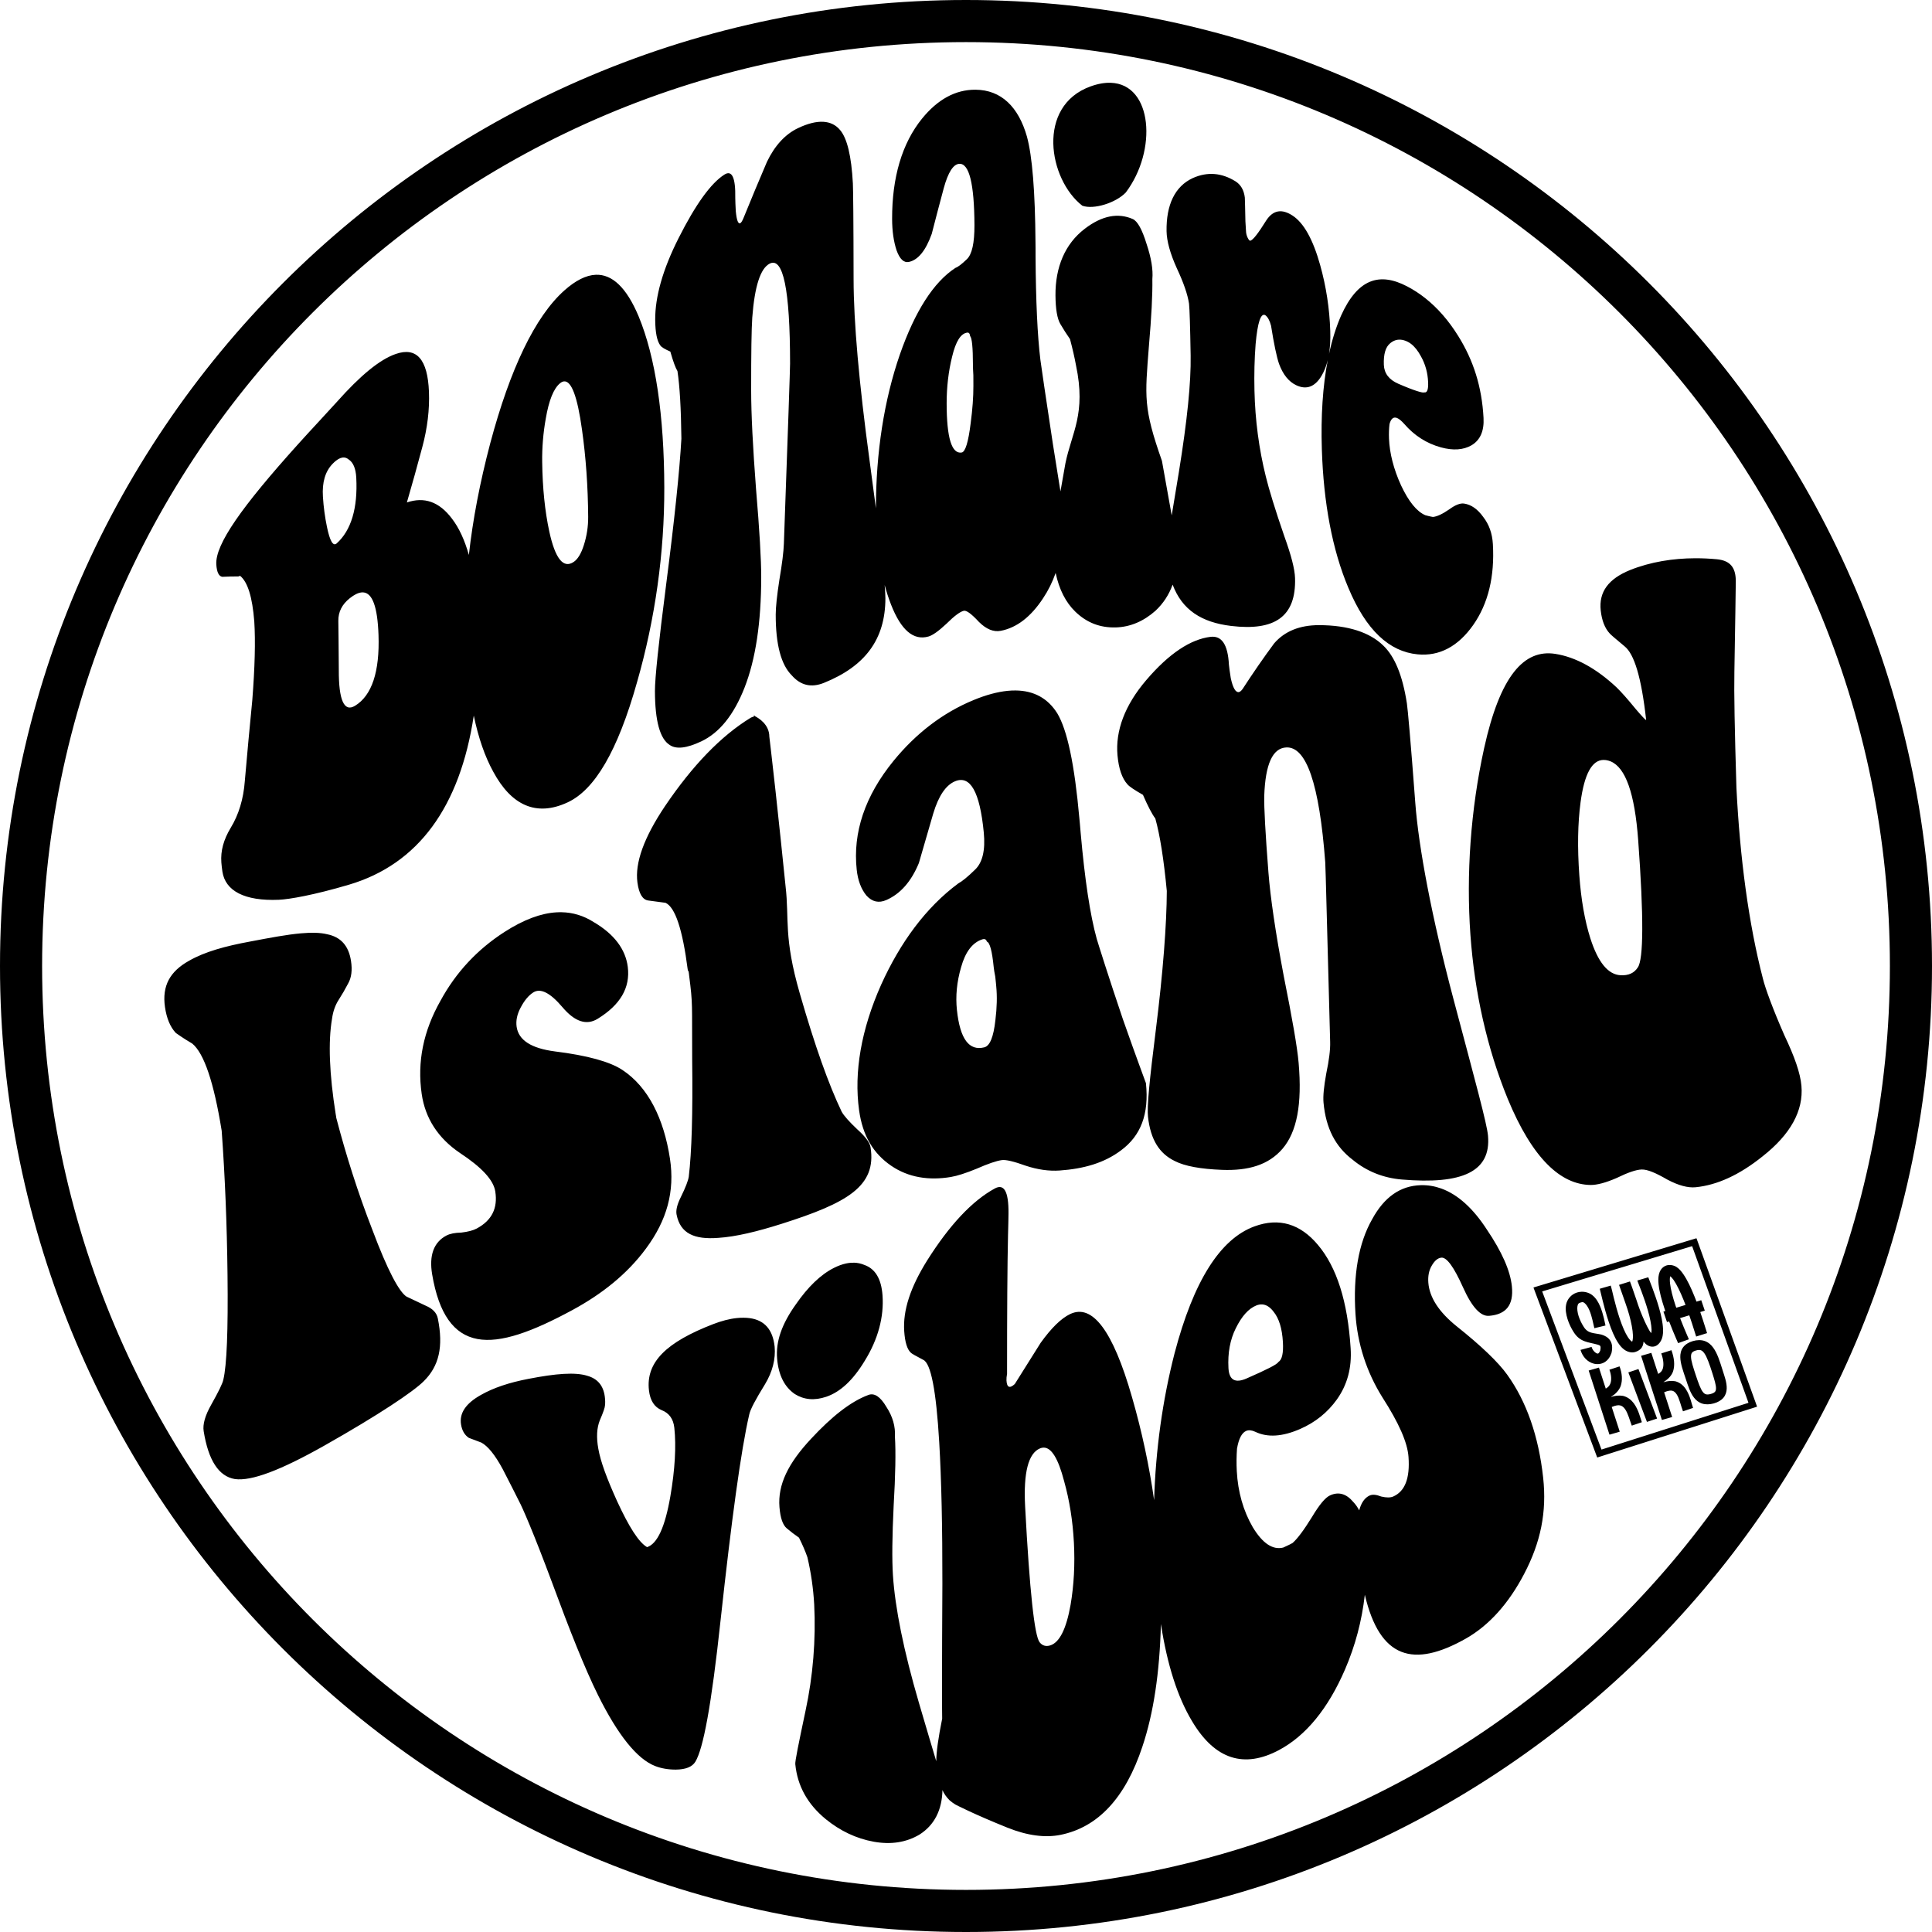 <?xml version="1.0" encoding="UTF-8"?><svg id="a" xmlns="http://www.w3.org/2000/svg" width="500" height="500" viewBox="0 0 500 500"><path id="b" d="M249.999,0C111.994,0,0,111.991,0,249.998s111.994,250.002,249.999,250.002,250.001-111.995,250.001-250.002S388.004,0,249.999,0Zm0,10.898c132.116,0,239.103,106.982,239.103,239.1s-106.987,239.106-239.103,239.106S10.898,382.115,10.898,249.998,117.884,10.898,249.999,10.898Zm37.475,10.528c-1.548-.055-3.29,.234-5.229,.932-14.095,5.072-10.917,24.068-2.139,30.882,2.937,1.061,8.656-.719,11.242-3.414,8.203-10.874,6.958-28.022-3.874-28.399Zm-35.029,1.794c-5.161-.037-9.779,2.502-13.818,7.471-5.194,6.399-7.786,15.263-7.749,25.997,.009,3.105,.395,5.807,1.154,8.103,.829,2.282,1.892,3.275,3.191,2.998,2.392-.512,4.357-2.927,5.908-7.253,1.006-3.912,2.043-7.858,3.107-11.821,1.13-4.128,2.47-6.22,4.021-6.316,2.559-.157,3.879,5.105,3.929,15.836,.018,4.67-.64,7.624-1.986,8.866-1.281,1.239-2.258,1.992-2.936,2.228-5.676,3.715-10.473,11.238-14.375,22.393-4.107,11.884-6.187,25.35-6.208,39.838-.477-3.711-1.022-7.829-1.641-12.383-2.732-20.119-4.117-35.791-4.135-46.906-.018-15.266-.11-23.426-.183-24.797-.38-7.1-1.486-11.678-3.305-13.812-2.162-2.618-5.801-2.923-10.886-.507-3.347,1.59-6.044,4.554-8.048,8.729-2.075,4.839-4.121,9.753-6.139,14.714-.279,.636-.522,1.015-.734,1.139-.564,.333-.959-.696-1.191-3.061-.083-1.514-.129-2.65-.135-3.422,.097-5.318-.849-7.325-2.83-6.061-3.465,2.21-7.418,7.669-11.844,16.441-4.081,8.077-6.097,15.173-6.048,21.189,.028,3.253,.472,5.456,1.337,6.595,.291,.435,1.148,.941,2.579,1.575,.728,2.547,1.34,4.234,1.843,5.04,.586,3.819,.928,9.621,1.02,17.49-.472,8.361-1.794,21.022-3.95,37.776-1.946,15.126-2.906,24.231-2.898,27.534,.018,7.755,1.296,12.378,3.818,13.963,1.681,1.167,4.408,.854,8.177-.93,4.678-2.215,8.402-6.797,11.195-13.907,2.86-7.306,4.302-16.831,4.315-28.578,.009-4.463-.441-12.158-1.342-22.848-.832-10.905-1.255-19.345-1.26-25.405-.009-9.774,.083-16.016,.285-18.935,.612-8.096,2.107-12.722,4.489-13.958,3.499-1.816,5.289,6.609,5.296,25.862,.001,1.185-.516,16.501-1.603,46.591-.074,2.11-.46,5.231-1.162,9.356-.632,4.094-.948,7.089-.951,8.99-.009,7.779,1.379,12.993,4.158,15.751,2.292,2.623,5.07,3.251,8.332,1.936,10.617-4.282,15.886-11.221,15.895-21.884,.001-.768-.065-1.925-.189-3.438,.472,1.765,1.016,3.443,1.635,5.032,2.616,6.711,5.852,9.399,9.702,8.298,1.101-.315,2.643-1.423,4.633-3.286,2.053-2.044,3.56-3.151,4.515-3.371,.685-.158,1.986,.802,3.905,2.875,1.918,1.906,3.797,2.663,5.638,2.312,4.157-.792,7.822-3.629,10.978-8.444,1.323-1.974,2.402-4.147,3.242-6.533,.912,4.29,2.608,7.61,5.101,10.029,2.999,2.899,6.482,4.177,10.455,4.066,3.765-.105,7.207-1.582,10.306-4.333,1.991-1.876,3.459-4.103,4.415-6.74,2.441,6.519,7.452,9.765,15.123,10.687,11.365,1.366,16.858-2.433,16.558-12.375-.074-2.369-.996-5.902-2.761-10.798-2.395-6.922-4.009-12.252-4.79-15.445-1.799-7.203-2.776-14.688-2.951-22.248-.098-4.242,0-8.271,.297-12.053,.507-5.642,1.336-8.121,2.494-7.511,.646,.469,1.147,1.378,1.498,2.716,.754,4.759,1.443,8.036,2.064,9.868,1.03,2.799,2.512,4.629,4.452,5.55,2.647,1.256,4.827,.424,6.517-2.373,.711-1.179,1.257-2.546,1.64-4.103-1.281,6.662-1.798,14.43-1.524,23.057,.44,13.882,2.706,26.032,6.869,35.874,4.59,10.963,10.583,16.483,17.903,17.194,5.717,.555,10.539-2.123,14.37-7.55,3.909-5.55,5.607-12.568,5.12-20.986-.162-2.79-.997-5.093-2.499-7.02-1.44-2.021-3.09-3.181-4.944-3.464-.993-.152-2.282,.35-3.858,1.504-1.77,1.222-3.177,1.872-4.216,1.96-.635-.083-1.976-.454-1.976-.454-2.192-.948-4.289-3.489-6.28-7.734-1.925-4.225-2.956-8.313-3.109-12.056-.055-1.363-.009-2.633,.131-3.805,.391-1.411,1.04-1.92,1.95-1.558,.521,.208,1.15,.733,1.891,1.564,2.555,2.948,5.71,4.999,9.447,6.03,3.212,.887,5.852,.653,7.882-.503,2.29-1.318,3.344-3.726,3.164-7.093-.436-8.121-2.63-14.93-6.532-21.189-2.487-4.013-5.362-7.311-8.6-9.863-1.473-1.161-3.026-2.169-4.655-3.018-7.234-3.775-12.827-1.861-17.079,7.566-1.284,2.934-2.324,6.237-3.12,9.899,.282-1.754,.388-3.716,.317-5.905-.188-5.861-1.062-11.522-2.613-17.072-1.83-6.558-4.215-10.89-7.142-12.801-2.742-1.79-4.98-1.451-6.737,1.142-2.118,3.396-3.518,5.24-4.216,5.356-.189,.018-.417-.243-.682-.789-.266-.546-.406-1.15-.421-1.81-.028-.734-.148-2.433-.148-2.433-.018-1.97-.149-6.121-.149-6.121-.235-1.952-1.057-3.377-2.462-4.241-3.51-2.16-7.19-2.53-11.031-.802-4.603,2.139-6.872,6.918-6.763,13.736,.046,2.563,.93,5.78,2.668,9.622,1.734,3.699,2.783,6.738,3.146,9.128,.154,1.464,.294,5.936,.418,13.434,.115,6.944-.888,16.809-3.046,30.158-.776,4.742-1.345,8.179-1.854,11.208-.614-3.397-1.502-8.302-2.526-14.105-4.847-13.767-4.396-16.502-3.381-29.638,.668-7.676,.963-13.429,.899-17.411,.216-2.446-.282-5.474-1.5-9.11-1.153-3.745-2.348-5.899-3.578-6.436-3.75-1.635-7.891-.949-12.403,2.513-5.108,3.883-7.658,9.947-7.593,17.273,.028,3.533,.449,5.992,1.253,7.368,.804,1.375,1.64,2.683,2.509,3.926,.682,2.589,1.197,4.841,1.543,6.753,2.671,12.61-1.1,17.391-2.737,25.416-.484,2.703-.899,5.063-1.277,7.24,.277,1.733-2.245-14.05-1.968-12.317-1.844-12.122-2.976-19.839-3.224-21.709-.768-6.292-1.179-15.268-1.253-26.811,.018-1.104-.018-3.545-.018-3.545-.092-13.344-.839-22.385-2.212-27.432-2.174-7.671-6.64-12.094-13.319-12.138l-.006,.002Zm-98.242,47.892c-2.532,.093-5.254,1.476-8.155,4.061-7.573,6.749-14.04,20.311-19.173,39.54-2.677,10.152-4.515,19.736-5.532,28.908-1.102-3.881-2.555-7.028-4.376-9.392-3.344-4.452-7.236-5.692-11.667-4.195,1.398-4.795,2.727-9.576,3.986-14.307,1.326-4.918,1.909-9.771,1.726-14.348-.333-8.378-3.18-11.636-8.56-9.781-2.113,.722-4.438,2.145-6.977,4.225-2.541,2.081-5.286,4.81-8.243,8.133-.5,.561-1.977,2.174-4.33,4.715-2.286,2.466-4.267,4.627-5.881,6.42-14.389,15.989-21.36,25.791-21.042,30.998,.131,1.977,.646,3.043,1.538,3.192,1.658-.083,3.057-.101,4.154-.093,.18-.037,.458-.168,.458-.168,1.959,1.566,3.183,5.469,3.68,11.826,.322,5.096,.145,11.949-.516,20.362-.688,7.003-1.335,13.994-1.938,20.962-.337,4.552-1.56,8.659-3.651,12.076-1.834,3.05-2.635,5.945-2.42,8.927,.055,.723,.144,1.529,.277,2.42,.759,4.941,5.673,7.646,14.62,7.269,2.664-.117,9.025-1.206,18.138-3.905,17.945-5.315,28.728-20.144,32.293-43.762,1.198,5.767,2.877,10.603,5.035,14.517,4.693,8.724,11.142,11.731,19.277,7.932,6.987-3.262,12.914-13.237,17.93-31.054,4.725-16.468,7.109-33.611,7.064-50.425-.046-18.626-2.247-33.711-6.669-44.357-3.127-7.421-6.825-10.852-11.046-10.697h-.001Zm96.155,14.966c.101-.009,.19,.002,.271,.037,.241,.1,.388,.395,.439,.886,.475,.45,.718,2.908,.727,7.389,0,.663,.037,1.577,.108,2.734,.018,.995,.009,2.743,.009,2.743,.009,2.83-.226,6.026-.697,9.601-.604,4.932-1.382,7.486-2.334,7.643-2.587,.425-3.881-3.774-3.889-12.735,0-4.213,.467-8.246,1.413-12.063,.945-3.982,2.264-6.057,3.955-6.232l-.002-.003Zm112.065,1.828c.559,.037,1.143,.192,1.749,.475,.34,.158,.668,.36,.988,.602,.958,.725,1.829,1.827,2.61,3.297,1.106,1.988,1.714,4.164,1.823,6.576,.092,1.969-.251,2.87-1.03,2.685-.245,.232-2.49-.4-6.703-2.235-2.398-1.044-3.638-2.705-3.723-4.893-.108-2.769,.454-4.641,1.681-5.611,.805-.658,1.673-.952,2.605-.896v-0Zm-216.453,10.795c1.897-.176,3.462,3.865,4.653,12.52,1.011,7.147,1.539,14.713,1.596,22.515,.018,2.498-.356,4.958-1.123,7.356-.698,2.196-1.579,3.639-2.643,4.348-2.697,1.795-4.787-.934-6.298-7.892-1.133-5.255-1.746-11.216-1.837-17.926-.055-3.792,.255-7.541,.927-11.29,.8-4.718,2.031-7.776,3.684-9.141,.222-.184,.444-.318,.658-.399v.002c.13-.046,.256-.083,.383-.092h0Zm-56.876,19.703c.392,.037,.763,.198,1.11,.484,1.208,.766,1.872,2.357,1.997,4.735,.414,7.855-1.309,13.625-5.06,17.004-.943,.85-1.774-.632-2.52-4.245-.53-2.548-.88-5.147-1.049-7.834-.235-3.718,.587-6.523,2.497-8.505,.303-.314,.597-.585,.884-.809,.775-.609,1.489-.892,2.142-.83h0Zm349.607,26.072c-5.708,.018-11.53,.927-16.854,3.057-5.594,2.28-8.117,5.66-7.578,10.494,.282,2.535,1.052,4.553,2.319,5.908,.24,.3,1.522,1.389,3.873,3.348,2.442,1.966,4.323,7.855,5.566,19.067-.211-.037-1.109-.99-2.708-2.864-2.062-2.533-3.717-4.389-4.951-5.591-5.344-5.003-10.686-7.862-15.863-8.673-8.087-1.266-14.274,5.635-18.415,24.415-3.494,15.877-4.667,32.715-3.543,48.338,1.064,14.792,4.276,29.24,9.636,42.359,6.409,15.514,13.722,22.225,21.454,22.336,1.64,.018,3.908-.565,6.774-1.818,2.868-1.398,5.006-2.144,6.457-2.185,1.459-.046,3.628,.869,6.603,2.589,2.938,1.572,5.409,2.196,7.361,2.002,5.563-.554,11.348-3.192,17.313-7.989,7.26-5.705,10.627-11.838,10.066-18.259-.287-3.292-1.759-7.487-4.417-13.088-3.061-6.967-4.96-12.244-5.54-14.602-3.701-14.191-5.967-31.344-6.867-49.435-.454-15.007-.638-24.621-.529-30.011,.083-4.474,.184-10.825,.254-15.493,.074-4.727,.111-7.936,.111-7.936,.009-3.298-1.241-4.941-3.731-5.524-.355-.083-.736-.144-1.143-.183-1.854-.178-3.745-.268-5.648-.261l-.001-.002Zm-344.721,8.833c2.401,.146,3.726,3.74,3.978,11.006,.33,9.553-1.729,15.707-6.091,18.349-2.82,1.707-4.214-1.484-4.185-9.249-.009-4.274-.121-12.711-.121-12.711-.037-2.331,.952-4.287,2.962-5.884,.574-.456,1.115-.81,1.623-1.062,.669-.331,1.28-.482,1.834-.449v0Zm247.347,8.479c-4.976,.003-8.853,1.577-11.569,4.706-2.773,3.744-5.493,7.692-8.161,11.799-.373,.517-.713,.791-1.025,.822-.831,.083-1.512-1.144-2.053-3.628-.247-1.56-.404-2.709-.476-3.48-.281-5.254-1.882-7.553-4.79-7.191-5.07,.631-10.656,4.216-16.631,11.228-5.524,6.471-7.983,13.089-7.416,19.424,.307,3.434,1.162,5.939,2.563,7.501,.477,.582,1.809,1.466,4.027,2.742,1.31,2.998,2.371,5.041,3.197,6.106,1.202,4.289,2.188,10.545,2.975,18.772-.028,8.496-.984,21.134-2.83,35.849-1.664,13.262-2.335,20.014-2.038,22.613,.688,6.026,3.014,9.523,6.938,11.427,2.607,1.334,6.722,2.066,12.215,2.278,6.827,.265,12.076-1.272,15.673-5.477,3.698-4.345,5.091-11.451,4.157-22.216-.353-4.074-1.649-11.472-3.87-22.568-2.13-11.258-3.456-20.408-3.944-26.7-.794-10.253-1.158-16.844-1.083-19.826,.282-8.249,2.179-12.367,5.7-12.536,5.184-.248,8.551,9.353,10.087,29.739,.095,1.249,.5,18.427,1.268,46.467,.065,1.964-.276,4.729-1.004,8.164-.625,3.436-.861,5.911-.71,7.559,.615,6.723,3.138,11.435,7.548,14.784,3.641,3.01,7.934,4.704,12.719,5.11,15.667,1.332,23.11-2.036,22.304-11.318-.27-3.108-3.26-13.976-8.948-35.403-5.667-21.349-9.018-39.326-9.875-50.763-1.207-16.131-1.951-24.291-2.172-25.727-1.123-7.306-3.167-12.162-6.114-14.98-1.759-1.718-4.036-3.029-6.811-3.918-2.77-.886-6.071-1.364-9.855-1.361l.001,0Zm-78.472,16.907c-.676-.006-1.376,.018-2.098,.097-2.629,.262-5.571,1.051-8.816,2.391-7.988,3.298-14.912,8.653-20.683,15.714-7.429,9.1-10.585,18.593-9.54,28.2,.303,2.782,1.142,4.995,2.517,6.674,1.477,1.63,3.2,2.019,5.162,1.15,3.62-1.603,6.414-4.735,8.407-9.564,1.189-4.147,2.436-8.457,3.715-12.806,1.371-4.556,3.253-7.351,5.636-8.349,3.941-1.651,6.425,2.687,7.445,13.248,.443,4.58-.321,7.788-2.28,9.638-1.857,1.814-3.293,2.995-4.311,3.538-8.398,6.22-15.039,15.299-19.974,26.222-5.169,11.591-7.065,22.667-5.707,32.47,.922,6.656,3.688,11.202,8.286,14.361,4.505,3.094,9.844,3.868,15.461,2.925,1.617-.272,3.878-.984,6.695-2.148,2.931-1.282,5.079-2.031,6.521-2.225,1.027-.138,3.073,.338,6.172,1.456,3.056,1.015,6.012,1.43,8.745,1.241,6.191-.429,11.547-1.921,15.895-5.207,5.131-3.784,7.298-9.353,6.463-17.397-.018-.141-2.009-5.282-5.99-16.624-3.674-10.865-6.365-19.434-6.748-20.735-1.708-6.171-3.078-15.258-4.156-27.416-.083-1.193-.331-3.72-.331-3.72-1.256-14.098-3.153-22.943-5.717-27.213-2.434-3.884-6.035-5.869-10.769-5.92v-0Zm-67.957,6.399c-.055-.009,.134,.074,.428,.227-.209,.117-.819,.291-1.11,.47-7.607,4.671-14.98,12.282-22.127,22.855-5.445,8.117-7.809,14.688-7.123,19.744,.396,2.914,1.336,4.471,2.819,4.66,1.512,.219,4.447,.595,4.447,.595,2.505,1.13,4.409,6.876,5.746,17.247,.037,.261,.108,.425,.228,.497,.074,.359,.129,.978,.129,.978,1.014,7.865,.711,7.062,.8,21.765,.174,14.252-.118,23.956-.88,30.381-.153,1.027-.835,2.82-2.04,5.253-.968,1.929-1.34,3.445-1.115,4.579,.97,4.888,4.587,6.504,10.828,6.011,4.457-.283,10.021-1.619,16.388-3.643,16.882-5.367,24.583-9.676,22.983-19.783-.194-1.23-1.34-2.779-3.437-4.66-2.111-1.989-3.462-3.531-4.032-4.546-3.4-7.121-6.891-16.917-10.832-30.57-4.252-14.725-2.697-19.241-3.693-27.772-.722-7.107-1.674-16.254-2.6-24.674-.882-8.031-1.601-14.058-1.601-14.058-.018-3.165-2.719-4.788-3.776-5.332,.083-.046,.11-.083,.018-.105-.265-.074-.403-.112-.452-.122h.003Zm220.103,11.578c.199-.003,.402,.009,.61,.037,.429,.065,.84,.176,1.238,.342,3.838,1.618,6.218,8.218,7.112,20.381,1.455,19.817,1.387,30.84-.095,32.928-.924,1.465-2.421,2.149-4.489,2.029-3.207-.187-5.8-3.324-7.786-9.522-1.46-4.603-2.415-10.071-2.864-16.34-.512-7.135-.407-13.454,.319-18.885,.987-7.393,2.974-10.939,5.957-10.974l.001,.003Zm-270.292,39.418c-.211,.003-.421,.009-.634,.018-2.044,.112-4.17,.588-6.376,1.411-2.3,.859-4.685,2.09-7.157,3.683-7.023,4.527-12.544,10.442-16.523,17.752-4.461,7.871-6.086,15.854-4.883,24.166,.908,6.271,4.206,11.41,9.875,15.254,5.652,3.723,8.703,6.989,9.168,9.982,.679,4.36-.919,7.502-4.804,9.586-.917,.492-2.254,.847-3.995,1.049-1.661,.037-2.946,.291-3.866,.777-3.264,1.724-4.5,5.127-3.675,10.026,1.736,10.303,5.627,15.596,11.688,16.734,6.071,1.139,14.259-1.879,24.653-7.511,7.501-4.065,14.095-9.235,19.013-15.915,5.395-7.287,7.488-14.747,6.191-23.245-1.58-10.35-5.638-18.563-12.328-22.964-3.177-2.102-8.948-3.734-17.459-4.788-6.118-.798-9.421-2.912-9.9-6.418-.212-1.559,.124-3.174,1.014-4.859,.974-1.88,2.08-3.217,3.318-3.997,1.858-1.17,4.375,.095,7.551,3.849,3.169,3.746,6.203,4.758,9.083,2.991,5.868-3.601,8.479-8.044,7.807-13.432-.567-4.543-3.509-8.504-8.84-11.614-2.594-1.651-5.354-2.482-8.286-2.539-.21-.006-.421-.003-.632,0l-.001,.004Zm-63.086,5.316v.002c-1.136-.037-2.394,.018-3.78,.14-3.639,.327-7.83,1.119-13.071,2.113-6.501,1.194-11.772,2.65-15.855,4.988-4.929,2.744-7.019,6.477-6.223,11.976,.421,2.905,1.357,5.162,2.811,6.708,1.808,1.267,3.259,2.18,4.257,2.75,3.058,2.516,5.594,10.063,7.609,22.555,.859,11.8,1.361,24.208,1.509,37.226,.17,14.504-.19,23.45-1.083,27.199-.173,.923-1.216,3.061-3.133,6.471-1.585,2.795-2.236,5.097-1.953,6.859,1.209,7.534,3.892,11.695,8.072,12.385,4.255,.594,11.807-2.237,23.265-8.716,13.84-7.826,22.917-13.889,25.631-16.621,3.93-3.889,5.114-8.867,3.628-16.235-.291-1.449-1.347-2.547-3.168-3.311-1.784-.846-3.304-1.571-4.95-2.346-1.886-1.232-4.853-6.656-8.853-17.355-3.675-9.435-6.803-19.277-9.307-28.879-.018-.26-.138-.873-.138-.873-1.67-10.504-1.991-18.849-.959-24.809,.254-1.871,.821-3.485,1.703-4.854,.881-1.369,1.702-2.789,2.462-4.253,.863-1.507,1.109-3.463,.738-5.854-.615-3.962-2.665-6.178-6.164-6.888-.897-.219-1.911-.341-3.047-.376l.001-.001Zm173.028,1.622h.002c.378,0,.629,.22,.751,.66,.768,.238,1.355,2.46,1.765,6.599,.065,.611,.193,1.438,.402,2.471,.114,.884,.251,2.494,.251,2.494,.258,2.56,.188,5.493-.212,8.726-.482,4.433-1.444,6.715-2.88,7.073-3.892,.969-6.268-2.065-7.078-9.649-.385-3.607-.028-7.302,1.078-11.083,1.09-3.933,2.923-6.391,5.501-7.216,.154-.046,.294-.074,.42-.074l.001-0Zm113.03,63.696v.002c-5.25,.152-9.439,3.048-12.576,8.827-3.507,6.137-4.962,14.482-4.307,24.521,.496,7.612,2.82,14.951,7.015,21.637,4.184,6.533,6.432,11.531,6.708,15.329,.401,5.528-.907,8.909-3.955,10.256-.72,.319-1.757,.324-3.1,.006-1.276-.502-2.27-.595-2.993-.269-1.28,.576-2.183,1.858-2.713,3.844-.428-.823-.933-1.541-1.514-2.151-1.796-2.148-3.811-2.749-6.059-1.709-1.205,.558-2.742,2.393-4.618,5.535-2.109,3.415-3.792,5.678-5.054,6.776-.78,.447-2.417,1.179-2.417,1.179-2.695,.666-5.326-1.046-7.878-5.266-2.472-4.26-3.848-9.129-4.138-14.517-.105-1.96-.083-3.895,.055-5.805,.439-2.548,1.219-4.078,2.341-4.586,.641-.29,1.423-.224,2.349,.195,3.213,1.562,7.086,1.281,11.656-.713,3.919-1.71,7.09-4.265,9.495-7.625,2.707-3.804,3.892-8.177,3.569-13.26-.771-12.133-3.616-21.025-8.489-26.779-4.52-5.386-10.007-7.114-16.412-4.761-8.879,3.262-15.761,14.14-20.687,32.908-3.097,12.076-4.866,24.832-5.276,37.937-1.232-8.731-3.135-17.686-5.71-26.621-4.994-17.451-10.34-24.265-16.038-21.529-2.327,1.117-4.863,3.612-7.617,7.445-.456,.69-2.689,4.31-6.695,10.66-1.33,1.219-2.044,.898-2.145-.938-.018-.459,.018-1.032,.151-1.715,0-16.22,.074-28.154,.247-35.791,.074-1.9,.125-5.755,.125-5.755,.046-5.654-1.15-7.726-3.559-6.407-5.944,3.253-11.768,9.552-17.466,18.578-4.346,6.946-6.327,12.924-5.963,18.349,.192,2.85,.768,4.719,1.731,5.582,.179,.207,1.248,.804,3.207,1.839,1.953,.895,3.329,7.842,4.125,21.345,.572,9.712,.83,21.953,.815,36.568-.125,22.05-.101,33.199-.055,34.933-1.009,5.015-1.513,8.602-1.532,11.019-1.066-3.55-2.436-8.125-4.471-15.065-3.947-13.458-6.197-24.643-6.74-33.076-.261-4.05-.202-10.001,.185-17.96,.467-7.978,.577-13.979,.329-17.889,.16-2.621-.577-5.223-2.214-7.715-1.565-2.657-3.113-3.647-4.631-3.088-4.648,1.713-9.582,5.674-14.853,11.345-5.935,6.353-8.648,11.866-8.182,17.686,.222,2.779,.846,4.61,1.871,5.477,1.026,.867,2.088,1.679,3.183,2.431,.943,1.9,1.67,3.599,2.178,5.07,.937,3.969,1.521,8.072,1.759,12.233,.454,9.072-.308,18.544-2.243,27.492-1.866,8.836-2.726,13.053-2.651,13.823,.55,5.668,3.209,10.417,7.931,14.267,3.632,2.955,7.798,4.987,12.394,5.808,4.375,.782,8.31,.214,11.784-1.831,3.875-2.441,5.868-6.368,5.973-11.534,.399,.931,1.022,1.82,1.867,2.661,.425,.371,.93,.738,1.514,1.1,.248,.12,4.685,2.441,13.39,5.945,5.217,2.1,9.843,2.684,13.829,1.871,9.636-1.966,16.737-9.518,21.141-22.811,2.89-8.621,4.481-19.171,4.797-31.747,1.631,10.552,4.314,18.914,8.053,25.134,5.991,10.098,13.605,12.234,22.505,7.49,6.964-3.712,12.719-10.725,17.109-20.903,2.64-6.131,4.337-12.526,5.107-19.29,3.898,16.609,12.632,18.962,26.092,11.371,6.058-3.417,11.164-9.148,15.144-16.777,4.29-8.171,5.888-16.033,4.916-24.904-1.175-10.72-4.292-19.667-9.294-26.631-2.345-3.276-6.771-7.509-13.107-12.555-4.588-3.695-7.016-7.459-7.314-11.26-.131-1.679,.148-3.135,.839-4.339,.757-1.353,1.6-2.058,2.533-2.147,1.398-.133,3.256,2.446,5.581,7.635,2.333,5.206,4.579,7.599,6.763,7.421,4.432-.362,6.388-2.791,5.907-7.611-.406-4.062-2.588-8.97-6.512-14.772-3.473-5.346-7.413-8.992-11.754-10.563-1.704-.616-3.481-.919-5.326-.866h-.003Zm71.28,13.757l-42.025,12.698q-.083,.028-.055,.095c5.484,14.628,10.972,29.253,16.459,43.879q.018,.055,.065,.037l41.227-13.11c.101-.037,.099-.037,.055-.161l-15.61-43.384q-.028-.083-.118-.055l.003,.001Zm-1.086,2.035q.046-.018,.065,.037l14.54,40.414q.028,.074-.046,.103l-37.929,12.063q-.046,.018-.055-.028l-15.328-40.872q-.006-.018,.009-.018l38.744-11.698Zm-216.77,4.272c-.297-.009-.598-.006-.903,.018-.406,.028-.818,.092-1.238,.18-1.007,.215-2.053,.598-3.137,1.144-3.451,1.735-6.742,4.936-9.844,9.416-3.638,5.082-5.253,9.626-4.864,14.108,.367,4.24,1.899,7.288,4.584,9.128,2.326,1.462,5.047,1.755,8.157,.692,3.599-1.23,6.89-4.257,9.92-9.271,3.475-5.591,5.02-11.421,4.615-16.977-.312-4.274-1.886-6.883-4.724-7.87-.821-.347-1.676-.534-2.567-.568v-.001Zm210.836,.598c-.231,.009-.46,.046-.681,.119-.126,.037-.248,.092-.367,.151-.931,.48-1.385,1.36-1.572,2.175-.187,.815-.175,1.677-.074,2.613,.202,1.871,.8,4.039,1.511,6.183,.065,.204,.136,.407,.206,.61q.018,.055-.037,.074l-.418,.125q-.018,.006-.009,.028l.911,2.669q.006,.018,.028,.009l.513-.155c.018-.003,.009-.006,.018,.009,.35,.91,.694,1.773,1.007,2.529,.658,1.591,1.211,2.829,1.309,3.064q.009,.018,.028,.009l2.763-.988c.003-.001,.003-.001,.002-.006-.167-.408-.657-1.487-1.321-3.092-.297-.719-.623-1.533-.953-2.389v-.002l2.372-.714c.009-.002,.006-.003,.009,.003,.249,.723,.488,1.426,.694,2.06,.563,1.732,.903,2.914,1.083,3.419,.003,.009,.003,.006,.009,.006l2.813-.886c.003-.001,.006-.001,.003-.006-.055-.168-.49-1.595-1.062-3.353-.206-.634-.443-1.339-.694-2.066l-.009-.028,.002-.006,.037-.009,1.134-.342c.003-.001,.006-.001,.003-.006l-.918-2.693c-.002-.006-.002-.006-.009-.003l-1.216,.365-.003-.002c-.172-.454-.349-.907-.531-1.36-.867-2.15-1.82-4.213-2.882-5.746-.531-.767-1.069-1.415-1.813-1.891-.488-.312-1.189-.514-1.881-.478l-.004-.001Zm.37,2.948c.208,.174,.489,.448,.815,.918,.838,1.21,1.773,3.17,2.605,5.234,.161,.399,.317,.801,.471,1.204q.009,.028-.009,.037l-2.354,.71q-.018,.006-.028-.018c-.074-.204-.142-.409-.209-.615-.68-2.055-1.228-4.124-1.395-5.662-.083-.769-.065-1.406,.018-1.773q.018-.074,.083-.028l.003-.006Zm-5.737,.226l-.055,.018-2.764,.813q-.018,.006-.009,.028c.172,.513,.563,1.444,1.086,2.84,.529,1.413,1.157,3.191,1.662,4.962,.505,1.771,.882,3.547,.933,4.862,.018,.398-.046,.631-.083,.916-.002,.018-.009,.003-.009,.006-.158-.216-.281-.332-.46-.632-.75-1.263-1.582-3.12-2.328-4.999-.586-1.476-.612-1.726-1.049-2.994-.836-2.52-1.624-4.636-1.661-4.734l-.006-.003-2.796,.877c-.018,.006-.028,.006-.018,.028,.092,.255,.994,2.804,1.64,4.681,.34,1.023,.679,1.95,.986,3.078,.528,1.938,.924,3.902,.966,5.3,.018,.7-.065,1.253-.159,1.516-.018,.046-.083,.106-.177,.037-.217-.144-.586-.52-.953-1.075-.732-1.111-1.481-2.886-2.109-4.751-.629-1.865-1.154-3.831-1.548-5.411-.393-1.576-.594-2.596-.793-3.208l-.006-.003-2.84,.819-.002,.006c.028,.096,.347,1.453,.742,3.038,.402,1.614,.942,3.637,1.606,5.607,.663,1.97,1.435,3.878,2.405,5.351,.485,.736,1.016,1.379,1.736,1.858,.721,.479,1.793,.813,2.755,.482,1.268-.435,1.965-1.183,2.077-2.586,.018-.104,.083-.018,.083-.018,.72,1.016,1.928,1.504,2.949,1.128,.89-.328,1.51-1.284,1.767-2.063,.238-.752,.287-1.542,.254-2.383-.065-1.682-.493-3.584-1.027-5.458-.534-1.874-1.185-3.706-1.728-5.155-.543-1.45-1.013-2.627-1.06-2.769l-.006-.008Zm-17.347,3.752c-.363,.018-.732,.074-1.096,.19-1.572,.487-2.557,1.808-2.813,3.088-.256,1.279-.018,2.579,.368,3.813,.392,1.235,.966,2.4,1.579,3.342,1.681,2.673,3.777,2.554,6.223,3.252,.46,.139,.6,.255,.666,.359,.065,.098,.143,.435-.009,1.16-.182,.454-.385,.681-.483,.738-.105,.065-.142,.074-.322,.028-.361-.092-1.134-.676-1.442-1.699l-2.865,.768c.538,1.782,1.787,3.16,3.509,3.58,.862,.21,1.881,.11,2.708-.383,.826-.492,1.409-1.295,1.757-2.272l.028-.065,.018-.074c.293-1.233,.229-2.334-.329-3.204-.557-.87-1.476-1.303-2.269-1.543-2.068-.473-3.496-.199-4.632-2.082-.475-.73-.97-1.729-1.281-2.709-.311-.981-.418-1.951-.297-2.552,.121-.601,.226-.774,.802-.953,.59-.183,.712-.114,1.087,.183,.375,.297,.832,.967,1.188,1.791,.711,1.649,1.02,3.653,1.295,4.671l2.883-.7c-.137-.505-.516-2.93-1.414-5.014-.449-1.042-1.026-2.064-1.995-2.833-.727-.577-1.771-.932-2.861-.883l-.004,.003Zm-82.591,3.27c1.073,.055,2.066,.696,2.974,1.902,1.4,1.723,2.203,4.333,2.404,7.846,.165,2.876-.228,4.597-1.176,5.155-.291,.615-3.029,1.987-8.226,4.261-2.96,1.295-4.523,.412-4.689-2.695-.209-3.915,.424-7.352,1.897-10.293,1.544-3.136,3.311-5.095,5.302-5.9,.523-.212,1.027-.303,1.516-.275h0Zm-134.214,3.448c-.561-.003-1.131,.018-1.715,.083-1.946,.199-4.016,.747-6.215,1.599-11.911,4.618-17.399,9.749-16.541,17.13,.304,2.608,1.394,4.315,3.268,5.094,1.955,.763,3.052,2.289,3.297,4.587,.508,4.774,.165,10.792-1.022,17.689-1.389,8.048-3.387,12.323-6.031,13.189-2.178-1.253-4.73-5.336-7.72-11.813-2.684-5.925-4.313-10.306-4.896-13.636-.535-2.958-.408-5.385,.388-7.382,.875-2.009,1.321-3.308,1.334-3.845,.083-.64,.065-1.395-.046-2.261-.369-2.869-1.871-4.657-4.515-5.403-3.106-.991-8.143-.598-15.236,.787-5.002,.954-9.123,2.34-12.33,4.175-3.89,2.183-5.599,4.692-5.126,7.635,.254,1.579,.926,2.73,2.016,3.459,1.392,.541,2.453,.947,3.231,1.22,1.676,.895,3.53,3.146,5.538,6.87,1.442,2.741,4.238,8.336,4.238,8.336,.78,1.392,3.784,8.255,8.496,20.92,4.64,12.57,8.461,22.218,11.937,29.252,5.125,10.302,10.098,16.54,14.814,18.349,1.546,.594,3.325,.913,5.308,.909,2.575-.028,4.257-.714,5.062-2.037,2.034-3.378,4.135-14.296,6.558-36.883,2.787-25.534,5.24-43.753,7.39-52.986,.29-1.362,1.644-3.881,4.088-7.846,1.933-3.208,2.765-6.508,2.485-9.69-.474-4.426-2.605-6.852-6.407-7.393-.538-.074-1.087-.105-1.647-.11v.001Zm247.275,5.794c-.52,.006-1.054,.094-1.588,.249-1.071,.313-1.972,.86-2.532,1.628-.561,.768-.736,1.663-.719,2.529,.037,1.732,.724,3.554,1.421,5.636,.616,1.84,1.11,3.529,2.135,4.854,.513,.663,1.215,1.246,2.122,1.53,.907,.283,1.933,.243,2.988-.046,1.059-.294,1.937-.791,2.518-1.496,.581-.704,.804-1.546,.829-2.333,.046-1.574-.539-3.105-1.027-4.653-.764-2.427-1.378-4.438-2.46-5.937-.541-.75-1.253-1.396-2.193-1.726-.47-.166-.974-.238-1.493-.232v-.004Zm-.009,2.544c.201-.003,.354,.028,.489,.074,.269,.095,.558,.303,.897,.774,.68,.942,1.352,2.834,2.111,5.245,.5,1.592,.944,3.027,.918,3.873-.009,.423-.102,.657-.256,.843-.153,.186-.428,.395-1.087,.578-.666,.185-1.038,.157-1.298,.074-.261-.083-.496-.241-.783-.613-.575-.744-1.131-2.285-1.75-4.137-.703-2.102-1.276-3.869-1.297-4.933-.009-.532,.092-.837,.241-1.043,.15-.206,.396-.411,1.041-.6,.325-.095,.574-.134,.774-.138l.001,.003Zm-7.131,.065l-2.615,.827c-.009,.003-.009,.003-.006,.009,.608,1.7,.672,3.048,.399,3.926-.204,.655-.613,1.054-1.199,1.374h-.003l-1.76-5.426q-.006-.018-.018-.018l-2.637,.757c-.003,.001-.003,.002-.002,.006l5.38,16.591c.002,.006,.002,.006,.009,.006l2.642-.759c.006-.002,.006-.002,.003-.008l-2.072-6.391,.002-.006c1.049-.452,1.712-.496,2.109-.394,.424,.109,.77,.38,1.128,.92,.714,1.077,1.087,2.967,1.632,4.381q.006,.018,.018,.018l2.581-.879q.018-.006,.009-.028c-.365-.962-.72-3.107-1.871-4.842-.58-.873-1.462-1.707-2.721-2.029-1.116-.186-1.878-.074-3.025,.232-.037,.009-.046-.009-.009-.028,1.298-.809,2.123-1.755,2.47-2.803,.495-1.594,.289-3.419-.431-5.43-.003-.009-.002-.009-.009-.006l-.003-.003Zm-13.427,4.191l-2.61,.861-.003,.006c.521,1.394,.565,2.622,.279,3.483-.215,.643-.638,1.064-1.225,1.395l-.002-.002-1.749-5.387-.009-.037c-.003-.009-.003-.009-.009-.006l-.037,.009-2.602,.746c-.009,.003-.009,.003-.009,.009l5.367,16.55q.018,.046,.055,.028l2.539-.729q.074-.018,.046-.127l-2.04-6.283c-.003-.009-.003-.018,.009-.018,1.047-.45,1.734-.502,2.174-.398,.471,.112,.852,.396,1.24,.928,.779,1.065,1.233,2.93,1.762,4.298l.003,.003,2.605-.886,.002-.003c-.387-1.001-.813-3.146-2.066-4.859-.627-.858-1.55-1.654-2.82-1.955-1.08-.167-1.999-.046-3.01,.243-.074,.018-.074-.037-.028-.065,1.136-.609,2.09-1.721,2.451-2.743,.514-1.546,.359-3.293-.303-5.064-.002-.006-.003-.006-.009-.006l-.002,.008Zm4.901,.688l-2.613,.864c-.003,.001-.003,.001-.002,.006l4.814,12.801c.001,.003,.001,.003,.006,.002l2.613-.864,.002-.003-4.816-12.803-.003-.002-.001-.002Zm-153.97,20.33v.002c2.033-.055,3.803,2.801,5.322,8.639,1.404,4.998,2.251,10.333,2.544,15.937,.294,5.604,.009,10.991-.858,16.098-1.123,6.315-2.882,9.779-5.281,10.517-1.119,.343-2.028,.065-2.729-.809-1.318-1.635-2.583-13.074-3.754-35.125-.467-8.801,.822-13.801,3.868-15.063,.3-.124,.597-.188,.886-.194l.001-.001Z"/></svg>